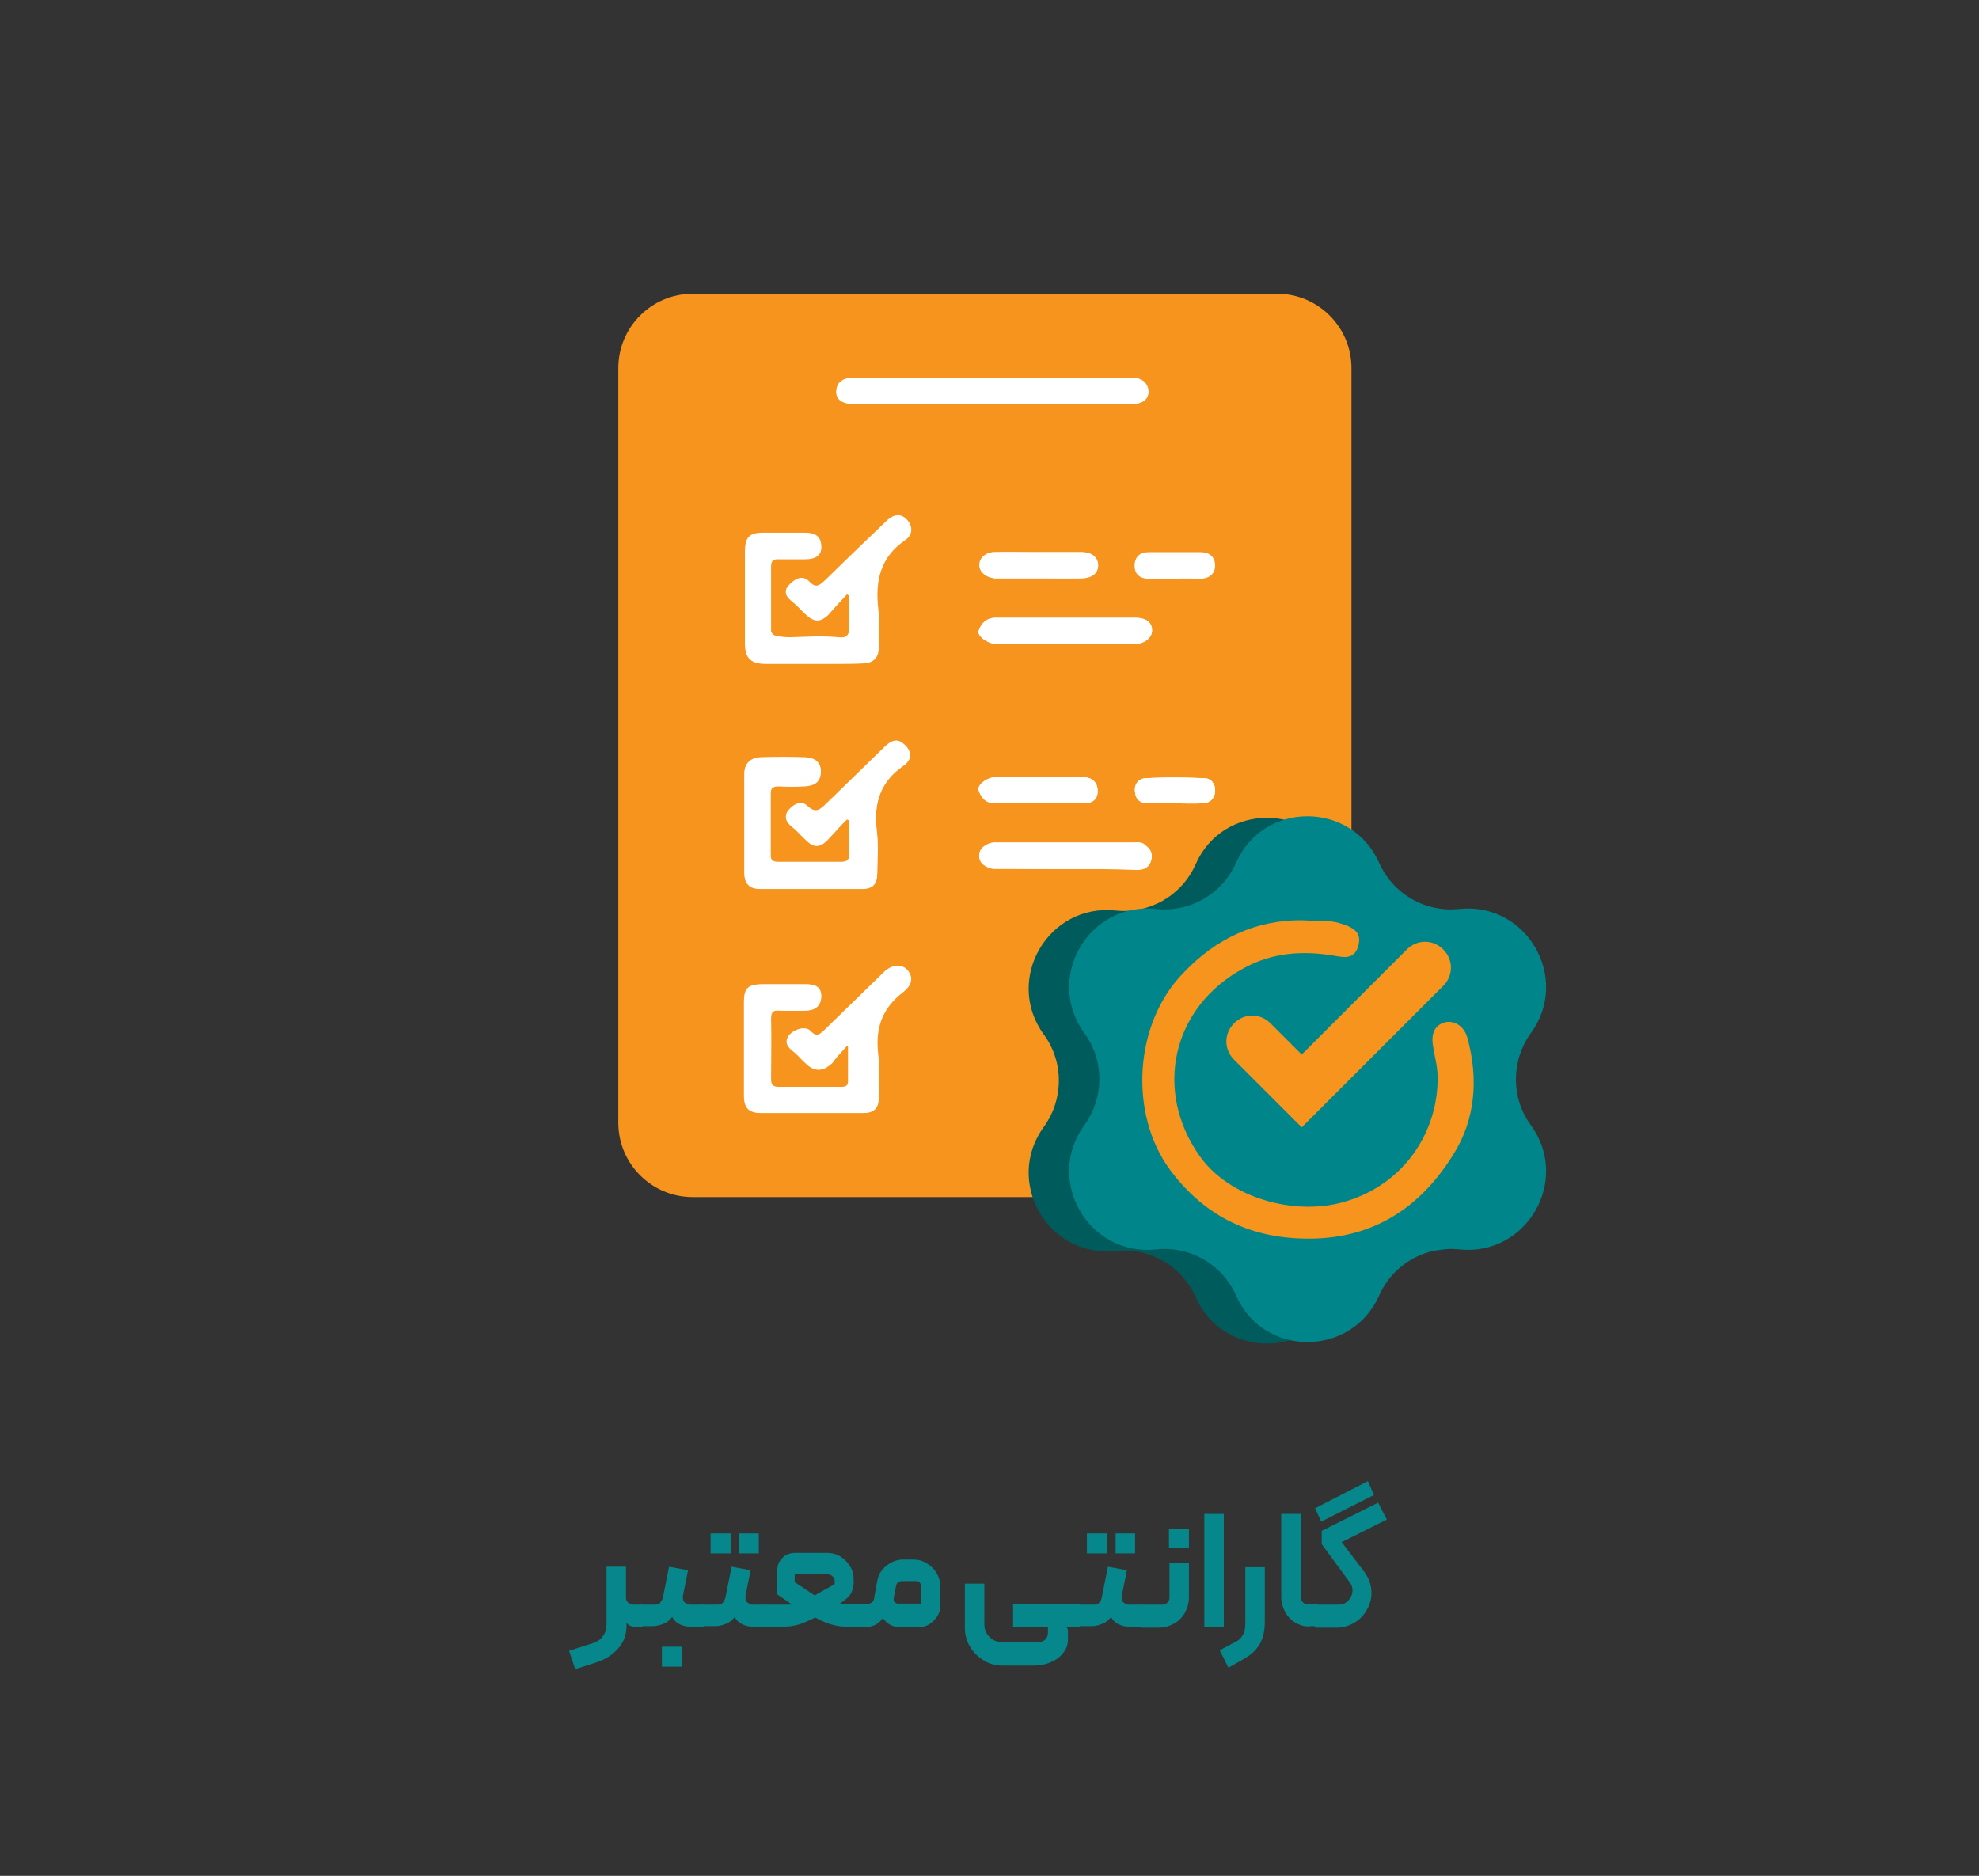 <svg xmlns="http://www.w3.org/2000/svg" xmlns:xlink="http://www.w3.org/1999/xlink" id="Layer_1" x="0px" y="0px" viewBox="0 0 386 365.9" style="enable-background:new 0 0 386 365.9;" xml:space="preserve"><rect x="0" y="0" width="386" height="365.9" fill="#333333" stroke="none"/> <style type="text/css"> .st0{fill:#F7941D;} .st1{fill:#CA7916;} .st2{fill:#00868A;} .st3{fill:#FFFFFF;} .st4{fill:#005B5D;} .st5{fill:#EEF6E5;} .st6{fill:#05878B;} .st7{fill:#CB3D3B;} </style> <g> <g> <path class="st0" d="M249.1,233.5h-114c-8,0-14.5-6.5-14.5-14.5V71.8c0-8,6.5-14.5,14.5-14.5h114c8,0,14.5,6.5,14.5,14.5V219 C263.6,227.1,257.2,233.5,249.1,233.5z"></path> <g> <path class="st4" d="M261.1,168.6L261.1,168.6c2.7,6.1,9,9.7,15.6,9h0c13.2-1.4,21.8,13.5,14,24.2l0,0c-3.9,5.4-3.9,12.7,0,18 l0,0c7.8,10.7-0.8,25.6-14,24.2h0c-6.6-0.7-12.9,2.9-15.6,9v0c-5.4,12.1-22.6,12.1-27.9,0l0,0c-2.7-6.1-9-9.7-15.6-9h0 c-13.2,1.4-21.8-13.5-14-24.2l0,0c3.9-5.4,3.9-12.7,0-18l0,0c-7.8-10.7,0.8-25.6,14-24.2h0c6.6,0.7,12.9-2.9,15.6-9l0,0 C238.5,156.5,255.7,156.5,261.1,168.6z"></path> <path class="st2" d="M269,168.3L269,168.3c2.7,6.1,9,9.7,15.6,9h0c13.2-1.4,21.8,13.5,14,24.2l0,0c-3.9,5.4-3.9,12.7,0,18l0,0 c7.8,10.7-0.8,25.6-14,24.2h0c-6.6-0.7-12.9,2.9-15.6,9v0c-5.4,12.1-22.6,12.1-27.9,0l0,0c-2.7-6.1-9-9.7-15.6-9h0 c-13.2,1.4-21.8-13.5-14-24.2l0,0c3.9-5.4,3.9-12.7,0-18l0,0c-7.8-10.7,0.8-25.6,14-24.2h0c6.6,0.7,12.9-2.9,15.6-9l0,0 C246.4,156.2,263.6,156.2,269,168.3z"></path> <g> <path class="st3" d="M165.2,159.8c0.2,0.1,0.3,0.2,0.5,0.4c0,2.1,0,4.3,0,6.4c0,1.1-0.3,1.7-1.6,1.7c-4.1,0-8.2,0-12.3,0 c-1.1,0-1.5-0.5-1.5-1.5c0-4,0-7.9,0-11.9c0-1.1,0.4-1.5,1.5-1.5c1.7,0.1,3.4,0.1,5.1,0c1.7-0.1,3.1-0.6,3.2-2.7 c0.1-2-1.4-2.7-3.1-2.8c-2.9-0.1-5.8-0.1-8.7,0c-1.8,0.1-3.1,1-3.1,3.1c0,6.5,0,12.9,0,19.4c0,2,1,3,3,3c6.7,0,13.3,0,20,0 c2.1,0,2.9-1,2.9-3c0-2.8,0.3-5.6-0.1-8.3c-0.7-5.3,0.7-9.6,5.2-12.7c1.4-1,1.9-2.3,0.4-3.8c-1.4-1.4-2.4-1.3-4,0.2 c-3.8,3.7-7.7,7.3-11.4,11.1c-1.2,1.2-2,2.1-3.7,0.5c-1.3-1.2-2.8-0.3-3.7,0.8c-1,1.2-0.4,2.3,0.8,3.2c0.9,0.7,1.7,1.7,2.6,2.5 c1.5,1.5,2.7,1.5,4.2,0C162.7,162.5,163.9,161.1,165.2,159.8z M165.2,204c0.2,0.1,0.3,0.2,0.5,0.3c0,2.2,0,4.5,0,6.7 c0,1.1-0.8,1-1.5,1c-4.1,0-8.2,0-12.3,0c-1.1,0-1.5-0.4-1.5-1.5c0-4,0.1-7.9,0-11.9c0-1.3,0.6-1.6,1.7-1.5 c1.8,0.1,3.7,0.1,5.5,0c1.6-0.1,2.6-1.1,2.6-2.8c0-1.7-1.1-2.3-2.7-2.3c-2.9,0-5.8,0-8.7,0c-2.6,0-3.4,0.8-3.4,3.4 c0,6.1,0,12.2,0,18.3c0,2.4,0.9,3.4,3.3,3.4c6.6,0,13.2,0,19.8,0c1.9,0,2.9-0.9,2.9-2.9c0-2.8,0.3-5.7-0.1-8.5 c-0.6-5.1,0.7-9,4.9-12.2c1.9-1.5,1.9-3.1,0.7-4.4c-1.1-1.1-2.8-0.9-4.3,0.6c-3.7,3.6-7.5,7.1-11.1,10.8 c-1.1,1.1-1.9,2.2-3.5,0.5c-0.9-0.9-3.2-0.2-4,1.2c-0.7,1.2,0,2.1,1,2.9c0.8,0.7,1.5,1.5,2.3,2.2c1.8,1.8,3.2,1.8,5.1,0 C163.1,206.3,164.1,205.1,165.2,204z M165.2,115.9c0.2,0.1,0.3,0.2,0.5,0.3c0,2-0.1,4,0,6.1c0.1,1.6-0.4,2.2-2,2.1 c-3.2-0.3-6.3-0.1-9.5,0c-0.8,0-1.7-0.1-2.5-0.2c-0.9-0.1-1.4-0.5-1.3-1.6c0-4,0-8.1,0-12.1c0-1.2,0.5-1.5,1.6-1.4 c1.6,0,3.3,0,4.9,0c2.3,0,3.4-0.8,3.3-2.6c-0.1-2.1-1.6-2.5-3.2-2.5c-2.7,0-5.4,0-8.1,0c-2.7,0-3.5,0.9-3.5,3.6 c0,6,0,12.1,0,18.1c0,2.7,1.1,3.8,3.9,3.8c4.7,0,9.4,0,14,0c1.7,0,3.4,0,5.1-0.1c2.2-0.1,3.1-1.3,3-3.5 c-0.1-2.4,0.2-4.8-0.1-7.2c-0.6-5.4,0.4-10,5.2-13.3c1.4-0.9,1.7-2.5,0.5-3.9c-1.1-1.3-2.5-1.1-4.1,0.3 c-3.9,3.8-7.9,7.5-11.8,11.4c-1.1,1-1.8,1.8-3.2,0.3c-1.3-1.4-2.9-0.4-3.9,0.7c-1,1.1-0.6,2.3,0.6,3.2c0.9,0.7,1.6,1.6,2.5,2.4 c1.7,1.6,2.9,1.7,4.6,0C162.8,118.5,164,117.2,165.2,115.9z M193.5,78.8c9.1,0,18.3,0,27.4,0c2.3,0,3.5-1.3,3-3.2 c-0.5-1.5-1.8-1.9-3.2-1.9c-18,0-36.1,0-54.1,0c-2.2,0-3.4,0.9-3.4,2.6c-0.1,1.6,1.1,2.5,3.4,2.5 C175.6,78.8,184.5,78.8,193.5,78.8z M208,169.5c4.6,0,9.2,0,13.8,0c1.4,0,2.5-0.6,2.8-2.1c0.3-1.4-0.6-2.1-1.5-2.8 c-0.5-0.4-1.2-0.3-1.9-0.3c-8.7,0-17.4,0-26.1,0c-0.4,0-0.9,0-1.3,0c-1.5,0.2-2.9,1.2-2.8,2.6c0,1.3,1.3,2.3,2.8,2.4 c0.5,0.1,1,0,1.5,0C199.5,169.5,203.7,169.5,208,169.5z M208,120.5c-4.6,0-9.2,0-13.8,0c-1.7,0-2.8,1-3.3,2.5 c-0.3,1.1,1.7,2.5,3.3,2.6c0.1,0,0.3,0,0.4,0c8.9,0,17.8,0,26.8,0c1.8,0,3.3-1.2,3.3-2.6c0-1.6-1.1-2.5-3.3-2.5 C216.9,120.5,212.4,120.5,208,120.5z M202.8,156.7c2.8,0,5.5,0,8.3,0c1.7,0,3-0.6,3-2.4c0-1.8-1.2-2.7-2.9-2.7 c-5.7,0-11.3,0-17,0c-1.7,0-3.7,1.5-3.3,2.6c0.5,1.5,1.5,2.6,3.4,2.5C197.1,156.6,200,156.7,202.8,156.7z M202.6,112.8 c2.8,0,5.5,0,8.3,0c2.1,0,3.3-1,3.3-2.5c0-1.6-1.2-2.6-3.2-2.6c-3,0-6.1,0-9.1,0c-2.6,0-5.2,0-7.9,0c-1.6,0-2.9,1.1-2.9,2.5 c0,1.4,1.3,2.4,2.9,2.6c0.4,0,0.8,0,1.3,0C197.6,112.8,200.1,112.8,202.6,112.8z M228.9,156.7 C228.9,156.7,228.9,156.7,228.9,156.7c1.9,0,3.8,0.1,5.7,0c1.4-0.1,2.4-1,2.4-2.4c0.1-1.4-0.8-2.5-2.1-2.5 c-3.8-0.1-7.6-0.2-11.4,0c-1.5,0.1-2.4,1.2-2.1,2.8c0.2,1.6,1.2,2.1,2.6,2.1C225.6,156.7,227.3,156.7,228.9,156.7z M228.9,112.8 c1.7,0,3.4,0,5.1,0c1.7,0,3-0.7,3-2.5c0-1.8-1.2-2.6-2.9-2.6c-3.3,0-6.6,0-10,0c-1.7,0-2.7,0.8-2.7,2.5c0,1.8,1.1,2.6,2.9,2.6 C225.8,112.8,227.4,112.9,228.9,112.8z"></path> <path class="st3" d="M165.2,159.8c-1.3,1.3-2.5,2.7-3.8,3.9c-1.5,1.5-2.7,1.5-4.2,0c-0.9-0.8-1.6-1.8-2.6-2.5 c-1.2-0.9-1.8-2-0.8-3.2c0.9-1.1,2.5-2,3.7-0.8c1.7,1.6,2.5,0.6,3.7-0.5c3.8-3.7,7.6-7.4,11.4-11.1c1.6-1.5,2.7-1.5,4-0.2 c1.4,1.4,1,2.8-0.4,3.8c-4.5,3.2-5.8,7.4-5.2,12.7c0.3,2.7,0.1,5.5,0.1,8.3c0,2.1-0.8,3-2.9,3c-6.7,0-13.3,0-20,0 c-2.1,0-3-1-3-3c0-6.5,0-12.9,0-19.4c0-2,1.3-3,3.1-3.1c2.9-0.1,5.8-0.1,8.7,0c1.7,0.1,3.1,0.7,3.1,2.8c-0.1,2-1.5,2.6-3.2,2.7 c-1.7,0.1-3.4,0.1-5.1,0c-1.1,0-1.5,0.4-1.5,1.5c0,4,0,7.9,0,11.9c0,1.1,0.3,1.5,1.5,1.5c4.1,0,8.2,0,12.3,0 c1.2,0,1.6-0.5,1.6-1.7c-0.1-2.1,0-4.2,0-6.4C165.5,160,165.4,159.9,165.2,159.8z"></path> <path class="st3" d="M165.2,204c-1,1.1-2,2.3-3.1,3.3c-1.9,1.8-3.3,1.8-5.1,0c-0.8-0.7-1.5-1.6-2.3-2.2c-1-0.8-1.7-1.6-1-2.9 c0.8-1.3,3.1-2.1,4-1.2c1.6,1.6,2.4,0.6,3.5-0.5c3.7-3.6,7.4-7.2,11.1-10.8c1.5-1.5,3.2-1.7,4.3-0.6c1.3,1.3,1.3,2.9-0.7,4.4 c-4.2,3.1-5.6,7.1-4.9,12.2c0.4,2.8,0.1,5.7,0.1,8.5c0,1.9-1,2.9-2.9,2.9c-6.6,0-13.2,0-19.8,0c-2.4,0-3.3-1-3.3-3.4 c0-6.1,0-12.2,0-18.3c0-2.6,0.8-3.4,3.4-3.4c2.9,0,5.8,0,8.7,0c1.6,0,2.7,0.6,2.7,2.3c0,1.7-0.9,2.7-2.6,2.8 c-1.8,0.1-3.7,0.1-5.5,0c-1.1,0-1.7,0.2-1.7,1.5c0.1,4,0,7.9,0,11.9c0,1.1,0.4,1.5,1.5,1.5c4.1,0,8.2,0,12.3,0 c0.7,0,1.5,0,1.5-1c0-2.2,0-4.5,0-6.7C165.5,204.2,165.3,204.1,165.2,204z"></path> <path class="st3" d="M165.2,115.9c-1.2,1.3-2.4,2.6-3.6,3.8c-1.7,1.6-2.8,1.6-4.6,0c-0.8-0.8-1.6-1.7-2.5-2.4 c-1.3-0.9-1.7-2.1-0.6-3.2c1-1.1,2.6-2.1,3.9-0.7c1.4,1.5,2.1,0.7,3.2-0.3c3.9-3.8,7.8-7.6,11.8-11.4c1.5-1.5,3-1.6,4.1-0.3 c1.2,1.4,0.9,3-0.5,3.9c-4.8,3.3-5.8,7.9-5.2,13.3c0.3,2.4,0,4.8,0.1,7.2c0.1,2.2-0.8,3.4-3,3.5c-1.7,0.1-3.4,0.1-5.1,0.1 c-4.7,0-9.4,0-14,0c-2.8,0-3.9-1.1-3.9-3.8c0-6,0-12.1,0-18.1c0-2.7,0.9-3.6,3.5-3.6c2.7,0,5.4,0,8.1,0c1.7,0,3.2,0.4,3.2,2.5 c0.1,1.7-1,2.6-3.3,2.6c-1.6,0-3.3,0-4.9,0c-1,0-1.6,0.3-1.6,1.4c0,4,0,8.1,0,12.1c0,1,0.5,1.4,1.3,1.6c0.8,0.1,1.7,0.2,2.5,0.2 c3.2-0.1,6.3-0.3,9.5,0c1.6,0.2,2.1-0.5,2-2.1c-0.1-2,0-4,0-6.1C165.5,116.1,165.3,116,165.2,115.9z"></path> <path class="st3" d="M193.5,78.8c-9,0-18,0-27,0c-2.3,0-3.5-0.9-3.4-2.5c0.1-1.7,1.2-2.6,3.4-2.6c18,0,36.1,0,54.1,0 c1.4,0,2.7,0.3,3.2,1.9c0.6,1.9-0.6,3.2-3,3.2C211.8,78.8,202.7,78.8,193.5,78.8z"></path> <path class="st3" d="M208,169.5c-4.2,0-8.5,0-12.7,0c-0.5,0-1,0-1.5,0c-1.5-0.2-2.8-1.1-2.8-2.4c-0.1-1.5,1.3-2.4,2.8-2.6 c0.4-0.1,0.8,0,1.3,0c8.7,0,17.4,0,26.1,0c0.6,0,1.3-0.2,1.9,0.3c0.9,0.7,1.8,1.4,1.5,2.8c-0.3,1.5-1.3,2.1-2.8,2.1 C217.2,169.5,212.6,169.5,208,169.5z"></path> <path class="st3" d="M208,120.5c4.5,0,8.9,0,13.4,0c2.2,0,3.3,0.9,3.3,2.5c0,1.4-1.5,2.6-3.3,2.6c-8.9,0-17.8,0-26.8,0 c-0.1,0-0.3,0-0.4,0c-1.7-0.1-3.7-1.6-3.3-2.6c0.5-1.5,1.6-2.5,3.3-2.5C198.8,120.5,203.4,120.5,208,120.5z"></path> <path class="st3" d="M202.8,156.7c-2.8,0-5.7-0.1-8.5,0c-1.9,0.1-2.9-1-3.4-2.5c-0.4-1.1,1.7-2.6,3.3-2.6c5.7,0,11.3,0,17,0 c1.7,0,2.9,0.9,2.9,2.7c0,1.9-1.3,2.5-3,2.4C208.3,156.7,205.6,156.7,202.8,156.7z"></path> <path class="st3" d="M202.6,112.8c-2.5,0-5,0-7.4,0c-0.4,0-0.9,0-1.3,0c-1.6-0.2-2.9-1.2-2.9-2.6c0-1.4,1.3-2.5,2.9-2.5 c2.6-0.1,5.2,0,7.9,0c3,0,6.1,0,9.1,0c2,0,3.3,1,3.2,2.6c0,1.6-1.2,2.5-3.3,2.5C208.1,112.9,205.3,112.8,202.6,112.8z"></path> <path class="st3" d="M228.9,156.7c-1.6,0-3.2,0-4.9,0c-1.5,0-2.4-0.6-2.6-2.1c-0.2-1.7,0.7-2.8,2.1-2.8c3.8-0.2,7.6-0.2,11.4,0 c1.3,0,2.2,1.1,2.1,2.5c-0.1,1.5-1,2.4-2.4,2.4C232.7,156.8,230.8,156.7,228.9,156.7C228.9,156.7,228.9,156.7,228.9,156.7z"></path> <path class="st3" d="M228.9,112.9c-1.6,0-3.1,0-4.7,0c-1.8,0-2.9-0.8-2.9-2.6c0-1.7,1.1-2.5,2.7-2.5c3.3,0,6.6,0,10,0 c1.7,0,3,0.8,2.9,2.6c0,1.8-1.3,2.5-3,2.5C232.3,112.8,230.6,112.8,228.9,112.9z"></path> <path class="st0" d="M254,179.5c2.9,0.2,5.2-0.1,7.4,0.6c3.1,0.9,4.2,2.1,3.5,4.5c-0.8,2.7-3,2.1-4.8,1.8 c-6.1-1-11.9-0.6-17.4,2.4c-14.2,7.6-17.7,24-8.7,36.7c5.7,8.1,18.4,11.8,28.3,8.9c12.5-3.7,18.3-14.7,18.1-24.4 c0-2-0.6-4-0.9-6c-0.4-2.5,0.4-4.1,2.4-4.6c1.8-0.4,3.7,0.8,4.3,3c2.2,8,1.6,16-2.8,22.9c-6.3,10.1-15.3,16.2-27.8,16.3 c-11.4,0.1-20.5-4.2-27.3-13.3c-8.2-11-7.1-28.7,2.5-38.5C237.2,183,245.1,179.4,254,179.5z"></path> <g> <path class="st0" d="M253.9,219.9l-13.2-13.2c-2-2-2-5.1,0-7.1c2-2,5.1-2,7.1,0l6.1,6.1l20.5-20.5c2-2,5.1-2,7.1,0 c2,2,2,5.1,0,7.1L253.9,219.9z"></path> </g> </g> </g> </g> <g> <path class="st6" d="M111,322l4.7-1.5c0.8-0.3,1.5-0.7,1.9-1.4c0.5-0.6,0.7-1.4,0.7-2.3v-11.2h3.8v6.1c0,0.3,0.1,0.6,0.4,0.9 c0.3,0.2,0.6,0.4,1,0.4h1.4c0.2,0,0.3,0,0.4,0.1c0.1,0.1,0.1,0.2,0.1,0.3v3.6c0,0.3-0.2,0.4-0.4,0.4h-0.8c-0.4,0-0.7-0.1-1.1-0.2 s-0.7-0.4-0.9-0.7v0.7c0,1.6-0.5,3-1.5,4.2s-2.3,2.1-3.9,2.7l-4.6,1.5L111,322z"></path> <path class="st6" d="M124.6,317.2c-0.1-0.1-0.1-0.2-0.1-0.3v-3.5c0-0.1,0-0.2,0.1-0.3c0.1-0.1,0.2-0.1,0.3-0.1h2.9 c0.4,0,0.8-0.1,1-0.4s0.4-0.6,0.5-1l1.2-6l3.7,0.7l-1,5c0,0.1,0,0.2,0,0.4c0,0.4,0.1,0.7,0.4,0.9s0.6,0.4,0.9,0.4h2.5 c0.1,0,0.2,0,0.3,0.1c0.1,0.1,0.1,0.2,0.1,0.3v3.5c0,0.1,0,0.2-0.1,0.3c-0.1,0.1-0.2,0.1-0.3,0.1h-2.5c-0.7,0-1.4-0.2-2-0.5 s-1.1-0.8-1.4-1.4c-0.4,0.6-0.9,1-1.6,1.3c-0.7,0.3-1.4,0.5-2.1,0.5h-2.6C124.8,317.4,124.7,317.3,124.6,317.2z M129.1,321.2h3.9 l0,3.9h-3.9V321.2z"></path> <path class="st6" d="M136.8,317.2c-0.1-0.1-0.1-0.2-0.1-0.3v-3.5c0-0.1,0-0.2,0.1-0.3c0.1-0.1,0.2-0.1,0.3-0.1h2.9 c0.4,0,0.8-0.1,1-0.4s0.4-0.6,0.5-1l1.2-6l3.7,0.7l-1,5c0,0.1,0,0.2,0,0.4c0,0.4,0.1,0.7,0.4,0.9s0.6,0.4,0.9,0.4h2.5 c0.1,0,0.2,0,0.3,0.1c0.1,0.1,0.1,0.2,0.1,0.3v3.5c0,0.1,0,0.2-0.1,0.3c-0.1,0.1-0.2,0.1-0.3,0.1h-2.5c-0.7,0-1.4-0.2-2-0.5 s-1.1-0.8-1.4-1.4c-0.4,0.6-0.9,1-1.6,1.3c-0.7,0.3-1.4,0.5-2.1,0.5h-2.6C137,317.4,136.9,317.3,136.8,317.2z M138.6,299.1h3.9 v3.9h-3.9V299.1z M144.2,299.1h3.8v3.9h-3.8V299.1z"></path> <path class="st6" d="M149,317.2c-0.1-0.1-0.1-0.2-0.1-0.3v-3.5c0-0.1,0-0.2,0.1-0.3c0.1-0.1,0.2-0.1,0.4-0.1h2.7l2.4,0l-2.9-2 v-4.5c0-1.1,0.3-2,1-2.6c0.6-0.7,1.5-1,2.6-1h6.1c0.9,0,1.8,0.2,2.6,0.7c0.8,0.5,1.4,1.1,1.9,1.9c0.5,0.8,0.7,1.6,0.7,2.5v0.8 c0,0.6-0.2,1.2-0.4,1.8c-0.3,0.6-0.7,1-1.2,1.4l-1.2,0.9c0.4,0,0.8,0,1,0c0.3,0,0.5,0,0.7,0h0.7h2c0.3,0,0.4,0.2,0.4,0.5v3.5 c0,0.1,0,0.2-0.1,0.3c-0.1,0.1-0.2,0.1-0.3,0.1h-3.2c-1,0-2-0.2-3-0.5c-1-0.3-2-0.8-2.9-1.3c-0.9,0.5-1.9,0.9-2.9,1.3 c-1,0.3-2.1,0.5-3,0.5h-3.6C149.2,317.4,149.1,317.3,149,317.2z M162.8,309v-0.6c0-0.4-0.1-0.7-0.4-0.9c-0.2-0.2-0.5-0.4-0.9-0.4 h-6.5v1.5l3.9,2.6L162.8,309z"></path> <path class="st6" d="M167.7,317.2c-0.1-0.1-0.1-0.2-0.1-0.3v-3.6c0-0.3,0.2-0.4,0.4-0.4h1c0.4,0,0.7-0.1,1-0.3 c0.3-0.2,0.5-0.5,0.5-0.9l0.6-3.3c0.2-1.2,0.8-2.2,1.8-3s2.1-1.2,3.3-1.2h1.8c1,0,1.9,0.2,2.7,0.7c0.8,0.5,1.5,1.1,2,2 c0.5,0.8,0.7,1.7,0.7,2.7v3.7c0,0.7-0.2,1.4-0.6,2c-0.4,0.6-0.9,1.1-1.5,1.5s-1.3,0.6-2,0.6h-3.7c-1.5,0-2.6-0.6-3.4-1.8 c-0.8,1.2-2,1.8-3.6,1.8H168C167.9,317.4,167.8,317.3,167.7,317.2z M179.7,312.9v-3.4c0-0.3-0.1-0.5-0.3-0.8s-0.5-0.3-0.8-0.3 h-2.7c-0.3,0-0.5,0.1-0.7,0.2s-0.3,0.4-0.4,0.6l-0.5,2.6c0,0.3,0,0.5,0.2,0.7c0.2,0.2,0.4,0.3,0.7,0.3H179.7z"></path> <path class="st6" d="M208.3,318c0,0.2,0,0.4,0,0.8v1c0,1-0.3,1.9-1,2.7c-0.6,0.8-1.5,1.4-2.5,1.8c-1,0.4-2.1,0.6-3.3,0.6h-5.9 c-1.3,0-2.6-0.3-3.7-1s-2-1.5-2.7-2.7c-0.7-1.1-1-2.4-1-3.7v-8.6h3.8v8c0,0.9,0.3,1.7,1,2.4c0.7,0.7,1.5,1,2.4,1h7.1 c0.6,0,1.1-0.2,1.4-0.5c0.3-0.3,0.5-0.8,0.5-1.3v-1.2h-6.8v-4.4h12.7c0.3,0,0.4,0.1,0.4,0.4v3.6c0,0.1,0,0.2-0.1,0.3 c-0.1,0.1-0.2,0.1-0.3,0.1h-2.4C208.2,317.6,208.3,317.8,208.3,318z"></path> <path class="st6" d="M210.2,317.2c-0.1-0.1-0.1-0.2-0.1-0.3v-3.5c0-0.1,0-0.2,0.1-0.3c0.1-0.1,0.2-0.1,0.3-0.1h2.9 c0.4,0,0.8-0.1,1-0.4c0.3-0.2,0.4-0.6,0.5-1l1.2-6l3.7,0.7l-1,5c0,0.1,0,0.2,0,0.4c0,0.4,0.1,0.7,0.4,0.9c0.2,0.2,0.6,0.4,0.9,0.4 h2.5c0.1,0,0.2,0,0.3,0.1c0.1,0.1,0.1,0.2,0.1,0.3v3.5c0,0.1,0,0.2-0.1,0.3c-0.1,0.1-0.2,0.1-0.3,0.1h-2.5c-0.7,0-1.4-0.2-2-0.5 s-1.1-0.8-1.4-1.4c-0.4,0.6-0.9,1-1.6,1.3c-0.7,0.3-1.4,0.5-2.1,0.5h-2.6C210.4,317.4,210.3,317.3,210.2,317.2z M212,299.1h3.9 v3.9H212V299.1z M217.6,299.1h3.8v3.9h-3.8V299.1z"></path> <path class="st6" d="M222.4,317.2c-0.1-0.1-0.1-0.2-0.1-0.3v-3.5c0-0.1,0-0.2,0.1-0.3c0.1-0.1,0.2-0.1,0.3-0.1h4 c0.4,0,0.7-0.1,1-0.4s0.4-0.6,0.4-1v-6.8h3.8v6.8c0,1.1-0.3,2.1-0.8,3c-0.5,0.9-1.2,1.6-2.1,2.1c-0.9,0.5-1.9,0.8-3,0.8h-3.3 C222.6,317.4,222.5,317.3,222.4,317.2z M228,298.2h3.9l0,3.8H228V298.2z"></path> <path class="st6" d="M234.9,295.3h3.8v22.1h-3.8V295.3z"></path> <path class="st6" d="M237.9,321.9l3-1.6c0.7-0.3,1.2-0.8,1.5-1.4c0.4-0.6,0.5-1.4,0.5-2.4v-10.8h3.8v10.6c0,1.7-0.3,3.2-1,4.4 c-0.7,1.2-1.7,2.1-3.1,2.9l-3,1.7L237.9,321.9z"></path> <path class="st6" d="M252.8,316.6c-0.9-0.5-1.6-1.2-2.1-2.1c-0.5-0.9-0.8-1.9-0.8-2.9v-16.3h3.8v16.2c0,0.4,0.1,0.7,0.4,1 c0.2,0.3,0.6,0.4,1,0.4h1.6c0.1,0,0.2,0,0.3,0.1c0.1,0.1,0.1,0.2,0.1,0.3v3.5c0,0.3-0.2,0.4-0.4,0.4h-1 C254.7,317.4,253.7,317.1,252.8,316.6z"></path> <path class="st6" d="M256.4,317.2c-0.1-0.1-0.1-0.2-0.1-0.3v-3.5c0-0.1,0-0.2,0.1-0.3c0.1-0.1,0.2-0.1,0.3-0.1h4.4 c0.8,0,1.4-0.3,1.9-0.8c0.5-0.6,0.8-1.2,0.8-2c0-0.6-0.2-1.1-0.5-1.5l-5.5-7.5v-2.6l11-5.5l1.7,3.3l-8.8,4.4l4.4,5.8 c0.9,1.2,1.4,2.6,1.4,4.1c0,1.2-0.3,2.3-0.9,3.3c-0.6,1.1-1.4,1.9-2.4,2.5c-1,0.6-2.2,1-3.5,1h-4.1 C256.6,317.4,256.5,317.3,256.4,317.2z M256.5,294.2l1.2,2.6l10.3-5.2l-1.2-2.7L256.5,294.2z"></path> </g> </g> </svg>